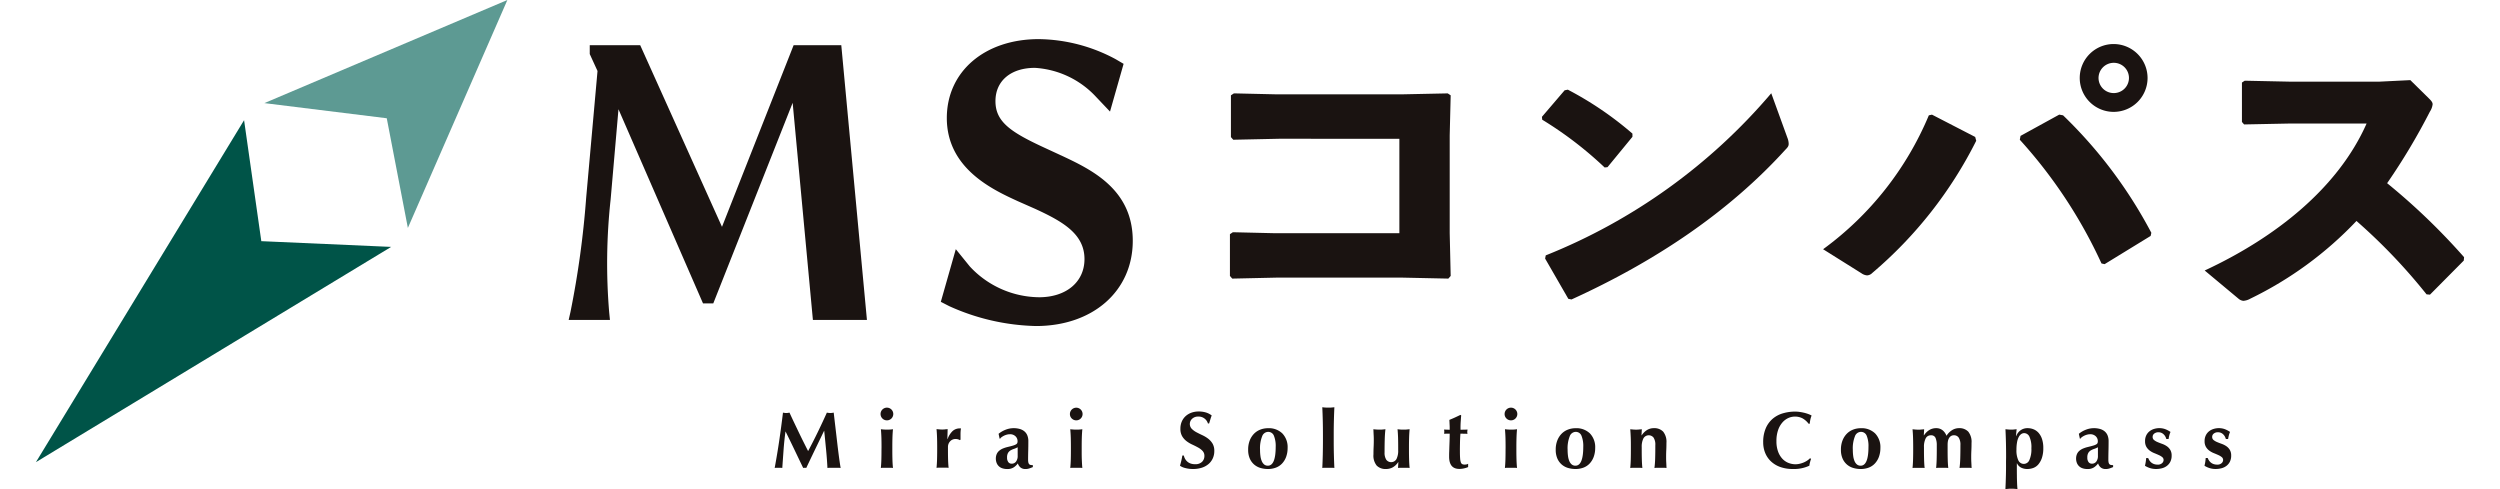 <svg xmlns="http://www.w3.org/2000/svg" viewBox="0 0 248 49.958" width="230" height="45">
  <g id="グループ_462" data-name="グループ 462" transform="translate(0 -73)">
    <g id="サイト名" transform="translate(0)">
      <g id="logo" transform="translate(-110.501 -36.768)">
        <g id="グループ_187" data-name="グループ 187">
          <path id="パス_179" data-name="パス 179" d="M186.861,155.721q-.066.92-.131,1.842a1.2,1.2,0,0,0-.2-.017h-.383a1.172,1.172,0,0,0-.193.017q.263-1.415.468-2.813t.379-2.838l.168.029a1.128,1.128,0,0,0,.169.012,1.084,1.084,0,0,0,.156-.012c.055-.008.113-.018.173-.029q.222.493.465,1t.485,1.016q.243.505.485.99t.465.922q.494-.921.983-1.929t.933-2a1.886,1.886,0,0,0,.354.041,1.865,1.865,0,0,0,.346-.041q.081.708.177,1.522t.185,1.591q.09.777.181,1.452c.06.45.115.811.164,1.086-.11-.011-.221-.017-.333-.017h-.67c-.115,0-.231.006-.346.017q-.04-.848-.135-1.834t-.194-1.958H191l-.922,1.908q-.451.938-.9,1.884a.621.621,0,0,0-.078-.012.62.62,0,0,0-.157,0,.621.621,0,0,0-.078.012q-.444-.921-.884-1.842t-.909-1.868h-.016Q186.927,154.8,186.861,155.721Z" fill="#1a1311"/>
          <path id="パス_180" data-name="パス 180" d="M196.767,152.052a.65.65,0,1,1,1.11.46.65.65,0,0,1-1.11-.46Zm.1,3.38q0-.5-.012-.941c-.009-.294-.026-.588-.054-.884.077.01.167.02.271.028s.22.013.346.013a3.723,3.723,0,0,0,.617-.041c-.028.3-.046.59-.054.884s-.012.607-.012.941v.33q0,.5.012.946c.008.3.026.58.054.855a1.807,1.807,0,0,0-.268-.017h-.7a1.932,1.932,0,0,0-.271.017c.028-.275.045-.559.054-.855s.012-.612.012-.946Z" fill="#1a1311"/>
          <path id="パス_181" data-name="パス 181" d="M203.611,154.626a2.05,2.05,0,0,1,.518-.834,1.057,1.057,0,0,1,.724-.268.681.681,0,0,1,.07,0,.39.39,0,0,0,.061,0,2.508,2.508,0,0,0-.037.264c-.008.093-.012.2-.012.329v.4a1.213,1.213,0,0,0,.008.139l-.074.066a.87.87,0,0,0-.185-.082.769.769,0,0,0-.234-.033.737.737,0,0,0-.584.243.832.832,0,0,0-.214.571v.33q0,.5.012.946c.009.3.026.58.054.855a1.808,1.808,0,0,0-.268-.017h-.694a1.927,1.927,0,0,0-.272.017c.027-.275.045-.559.053-.855s.013-.612.013-.946v-.33q0-.5-.013-.941c-.008-.294-.026-.588-.053-.884.093.01.188.02.284.028s.19.013.284.013.187,0,.283-.013.191-.018.284-.028l-.025,1Z" fill="#1a1311"/>
          <path id="パス_182" data-name="パス 182" d="M208.823,154.075a2.62,2.62,0,0,1,.744-.427,2.266,2.266,0,0,1,.794-.149,2.291,2.291,0,0,1,.6.075,1.283,1.283,0,0,1,.477.234,1.055,1.055,0,0,1,.313.415,1.543,1.543,0,0,1,.111.617q0,.526-.012.975c-.008.3-.013.6-.013.893a1.3,1.3,0,0,0,.029.308.36.36,0,0,0,.087.169.272.272,0,0,0,.152.073,1.165,1.165,0,0,0,.217.017v.2c-.159.066-.293.115-.4.148a1.214,1.214,0,0,1-.353.05.783.783,0,0,1-.494-.148.909.909,0,0,1-.287-.428,1.548,1.548,0,0,1-.441.419,1.162,1.162,0,0,1-.629.157,1.546,1.546,0,0,1-.535-.083.923.923,0,0,1-.575-.58,1.192,1.192,0,0,1-.066-.39,1.176,1.176,0,0,1,.086-.469.95.95,0,0,1,.247-.337,1.449,1.449,0,0,1,.382-.235,3.261,3.261,0,0,1,.5-.16c.23-.055.413-.1.547-.144a1.315,1.315,0,0,0,.3-.123.3.3,0,0,0,.128-.136.509.509,0,0,0,.029-.181.69.69,0,0,0-.21-.506.787.787,0,0,0-.58-.209,1.173,1.173,0,0,0-.288.037,1.5,1.5,0,0,0-.284.1,1.887,1.887,0,0,0-.247.144.64.64,0,0,0-.168.169h-.057Zm1.949,2.238c0-.236,0-.416,0-.539s0-.232,0-.325a1.937,1.937,0,0,1-.366.161,1.8,1.8,0,0,0-.354.155.787.787,0,0,0-.263.26.909.909,0,0,0-.1.477.729.729,0,0,0,.128.464.411.411,0,0,0,.341.161.542.542,0,0,0,.44-.206A.938.938,0,0,0,210.772,156.313Z" fill="#1a1311"/>
          <path id="パス_183" data-name="パス 183" d="M216.108,152.052a.647.647,0,1,1,.189.46A.626.626,0,0,1,216.108,152.052Zm.1,3.38q0-.5-.012-.941c-.009-.294-.026-.588-.053-.884.076.01.167.02.271.028s.219.013.345.013a3.706,3.706,0,0,0,.617-.041c-.027.3-.045.59-.053.884s-.012.607-.012.941v.33c0,.334,0,.649.012.946s.026.58.053.855a1.783,1.783,0,0,0-.267-.017h-.695a1.921,1.921,0,0,0-.271.017c.027-.275.044-.559.053-.855s.012-.612.012-.946Z" fill="#1a1311"/>
          <path id="パス_184" data-name="パス 184" d="M229.21,152.315a.868.868,0,0,0-.616.222.718.718,0,0,0-.054,1.016,1.964,1.964,0,0,0,.465.35c.186.1.387.2.6.3a3.2,3.2,0,0,1,.6.353,1.857,1.857,0,0,1,.465.51,1.452,1.452,0,0,1,.185.769,1.79,1.79,0,0,1-.157.753,1.652,1.652,0,0,1-.444.584,1.991,1.991,0,0,1-.687.37,2.92,2.92,0,0,1-.892.128,3.048,3.048,0,0,1-.794-.1,1.539,1.539,0,0,1-.531-.234q.083-.288.14-.527c.039-.159.072-.331.1-.518h.156a1.094,1.094,0,0,0,.354.625,1.024,1.024,0,0,0,.337.194,1.345,1.345,0,0,0,.445.07.963.963,0,0,0,.727-.247.828.828,0,0,0,.235-.593.725.725,0,0,0-.181-.51,1.8,1.8,0,0,0-.453-.349q-.271-.151-.592-.3a3.066,3.066,0,0,1-.592-.35,1.757,1.757,0,0,1-.452-.506,1.465,1.465,0,0,1-.181-.768,1.8,1.8,0,0,1,.152-.758,1.629,1.629,0,0,1,.407-.551,1.784,1.784,0,0,1,.588-.337,2.159,2.159,0,0,1,.7-.115,2.557,2.557,0,0,1,.778.107,1.784,1.784,0,0,1,.571.3c-.049.126-.091.248-.127.366s-.081.268-.136.448h-.123A.986.986,0,0,0,229.21,152.315Z" fill="#1a1311"/>
          <path id="パス_185" data-name="パス 185" d="M234.313,155.7a2.536,2.536,0,0,1,.168-.962,2.051,2.051,0,0,1,.448-.687,1.826,1.826,0,0,1,.646-.411,2.161,2.161,0,0,1,.753-.136,1.972,1.972,0,0,1,1.488.544,2.022,2.022,0,0,1,.527,1.472,2.621,2.621,0,0,1-.148.9,1.99,1.99,0,0,1-.415.687,1.674,1.674,0,0,1-.638.424,2.292,2.292,0,0,1-.814.14,2.714,2.714,0,0,1-.728-.1,1.753,1.753,0,0,1-.646-.333,1.7,1.7,0,0,1-.465-.613A2.186,2.186,0,0,1,234.313,155.7Zm2.813-.3a2.8,2.8,0,0,0-.181-1.122.618.618,0,0,0-.6-.4.663.663,0,0,0-.6.444,3.312,3.312,0,0,0-.218,1.39,4.576,4.576,0,0,0,.041.641,1.969,1.969,0,0,0,.136.515.889.889,0,0,0,.246.341.59.59,0,0,0,.383.123Q237.125,157.324,237.126,155.391Z" fill="#1a1311"/>
          <path id="パス_186" data-name="パス 186" d="M241.934,152.726c-.01-.449-.027-.9-.049-1.365.071.011.162.021.271.029s.225.012.346.012.236,0,.345-.012.2-.018.272-.029c-.022.46-.038.916-.049,1.365s-.017.943-.017,1.481v.534q0,.807.017,1.481c.011.45.027.9.049,1.341a1.828,1.828,0,0,0-.272-.017h-.691a1.823,1.823,0,0,0-.271.017c.022-.445.039-.891.049-1.341s.017-.943.017-1.481v-.534Q241.951,153.4,241.934,152.726Z" fill="#1a1311"/>
          <path id="パス_187" data-name="パス 187" d="M249.633,156.971a1.619,1.619,0,0,1-.539.522,1.385,1.385,0,0,1-.7.177,1.26,1.26,0,0,1-.95-.346,1.613,1.613,0,0,1-.333-1.143q0-.42.016-.741t.017-.641c0-.175,0-.366-.012-.571s-.018-.413-.029-.621c.071.01.161.02.271.028s.225.013.346.013.235,0,.345-.013.2-.018.271-.028c-.038.3-.062.638-.073,1.028s-.017.833-.017,1.332a1.3,1.3,0,0,0,.177.761.624.624,0,0,0,1.04-.078,1.894,1.894,0,0,0,.173-.888v-.33q0-.5-.012-.941c-.008-.294-.026-.588-.054-.884a3.715,3.715,0,0,0,.617.041c.126,0,.242,0,.346-.013s.194-.018.271-.028c-.027.3-.045.59-.053.884s-.013.607-.013.941v.33c0,.334.005.649.013.946s.026.58.053.855a2.64,2.64,0,0,0-.292-.017h-.584c-.1,0-.2.006-.308.017l.033-.592Z" fill="#1a1311"/>
          <path id="パス_188" data-name="パス 188" d="M256.693,153.87a.817.817,0,0,0,.025.205l-.724-.016c-.011.126-.021.271-.029.436s-.013.332-.016.5-.006.334-.008.493,0,.293,0,.4c0,.285.007.516.021.691a1.617,1.617,0,0,0,.07.4.325.325,0,0,0,.14.189.475.475,0,0,0,.23.05.915.915,0,0,0,.23-.021.667.667,0,0,0,.148-.062v.338a2.245,2.245,0,0,1-.411.131,2.155,2.155,0,0,1-.485.058q-1.045,0-1.045-1.251c0-.159,0-.338.009-.538s.012-.406.02-.617.015-.42.021-.625.008-.4.008-.572l-.576.008a.817.817,0,0,0,.025-.205,1.1,1.1,0,0,0-.025-.222l.576.024c0-.17,0-.329-.008-.477s-.014-.326-.025-.534q.288-.115.567-.243c.187-.085.373-.174.56-.267l.082.057c-.011.088-.021.191-.029.309s-.016.241-.025.37-.013.26-.016.4,0,.261,0,.382l.724-.016A1.1,1.1,0,0,0,256.693,153.87Z" fill="#1a1311"/>
          <path id="パス_189" data-name="パス 189" d="M260.506,152.052a.649.649,0,1,1,.19.46A.626.626,0,0,1,260.506,152.052Zm.1,3.38q0-.5-.012-.941c-.009-.294-.026-.588-.054-.884.077.01.168.02.271.028s.22.013.346.013a3.715,3.715,0,0,0,.617-.041c-.027.3-.045.59-.053.884s-.013.607-.013.941v.33q0,.5.013.946c.008.3.026.58.053.855a1.793,1.793,0,0,0-.267-.017h-.7a1.942,1.942,0,0,0-.271.017c.028-.275.045-.559.054-.855s.012-.612.012-.946Z" fill="#1a1311"/>
          <path id="パス_190" data-name="パス 190" d="M265.727,155.7a2.516,2.516,0,0,1,.169-.962,2.021,2.021,0,0,1,.448-.687,1.813,1.813,0,0,1,.645-.411,2.165,2.165,0,0,1,.753-.136,1.974,1.974,0,0,1,1.489.544,2.022,2.022,0,0,1,.526,1.472,2.6,2.6,0,0,1-.148.9,1.989,1.989,0,0,1-.415.687,1.674,1.674,0,0,1-.638.424,2.292,2.292,0,0,1-.814.14,2.714,2.714,0,0,1-.728-.1,1.753,1.753,0,0,1-.646-.333,1.708,1.708,0,0,1-.464-.613A2.186,2.186,0,0,1,265.727,155.7Zm2.813-.3a2.8,2.8,0,0,0-.181-1.122.618.618,0,0,0-.6-.4.663.663,0,0,0-.6.444,3.329,3.329,0,0,0-.218,1.39,4.737,4.737,0,0,0,.041.641,2.01,2.01,0,0,0,.136.515.88.88,0,0,0,.247.341.588.588,0,0,0,.382.123Q268.541,157.324,268.54,155.391Z" fill="#1a1311"/>
          <path id="パス_191" data-name="パス 191" d="M274.514,154.223a1.752,1.752,0,0,1,.538-.534,1.323,1.323,0,0,1,.7-.19,1.238,1.238,0,0,1,.95.358,1.665,1.665,0,0,1,.333,1.156c0,.28-.006.526-.017.74s-.016.428-.016.642c0,.175,0,.366.012.571s.018.4.029.6a1.823,1.823,0,0,0-.271-.017h-.691a1.838,1.838,0,0,0-.272.017,9.571,9.571,0,0,0,.074-1.008q.017-.579.016-1.328a1.3,1.3,0,0,0-.176-.761.625.625,0,0,0-1.041.078,1.9,1.9,0,0,0-.172.888v.33q0,.5.012.946c.008.3.026.58.053.855a1.784,1.784,0,0,0-.267-.017h-.7a1.932,1.932,0,0,0-.271.017c.027-.275.045-.559.053-.855s.012-.612.012-.946v-.33c0-.334,0-.648-.012-.941s-.026-.588-.053-.884c.1.01.2.02.291.028s.194.013.293.013.2,0,.292-.013l.308-.028-.033.616Z" fill="#1a1311"/>
          <path id="パス_192" data-name="パス 192" d="M291.7,156.983a2,2,0,0,0-.066.349,3.7,3.7,0,0,1-1.678.338,3.769,3.769,0,0,1-1.279-.2,2.7,2.7,0,0,1-.954-.567,2.446,2.446,0,0,1-.6-.868,2.838,2.838,0,0,1-.206-1.086,3.521,3.521,0,0,1,.268-1.451,2.642,2.642,0,0,1,.715-.971,2.838,2.838,0,0,1,1.041-.547,4.411,4.411,0,0,1,1.242-.173,3.307,3.307,0,0,1,.452.033c.159.022.312.051.461.086a4.023,4.023,0,0,1,.423.128,2.129,2.129,0,0,1,.342.156,2.476,2.476,0,0,0-.128.415,3.238,3.238,0,0,0-.062.424h-.115a2.02,2.02,0,0,0-.641-.563,1.681,1.681,0,0,0-.773-.169,1.632,1.632,0,0,0-.663.148,1.781,1.781,0,0,0-.6.453,2.312,2.312,0,0,0-.44.777,3.359,3.359,0,0,0-.169,1.131,3.01,3.01,0,0,0,.173,1.081,2.158,2.158,0,0,0,.448.733,1.707,1.707,0,0,0,.625.415,1.979,1.979,0,0,0,.7.132,1.9,1.9,0,0,0,.4-.046,2.591,2.591,0,0,0,.4-.123,2.079,2.079,0,0,0,.375-.194,1.59,1.59,0,0,0,.308-.255l.107.066C291.767,156.749,291.729,156.865,291.7,156.983Z" fill="#1a1311"/>
          <path id="パス_193" data-name="パス 193" d="M294.857,155.7a2.516,2.516,0,0,1,.169-.962,2.021,2.021,0,0,1,.448-.687,1.817,1.817,0,0,1,.646-.411,2.159,2.159,0,0,1,.752-.136,1.974,1.974,0,0,1,1.489.544,2.022,2.022,0,0,1,.527,1.472,2.6,2.6,0,0,1-.149.9,1.974,1.974,0,0,1-.415.687,1.67,1.67,0,0,1-.637.424,2.293,2.293,0,0,1-.815.14,2.719,2.719,0,0,1-.728-.1,1.749,1.749,0,0,1-.645-.333,1.7,1.7,0,0,1-.465-.613A2.185,2.185,0,0,1,294.857,155.7Zm2.813-.3a2.783,2.783,0,0,0-.181-1.122.617.617,0,0,0-.6-.4.663.663,0,0,0-.6.444,3.329,3.329,0,0,0-.218,1.39,4.737,4.737,0,0,0,.041.641,2.009,2.009,0,0,0,.136.515.88.88,0,0,0,.247.341.588.588,0,0,0,.382.123Q297.671,157.324,297.67,155.391Z" fill="#1a1311"/>
          <path id="パス_194" data-name="パス 194" d="M303.345,154.223a1.745,1.745,0,0,1,.539-.534,1.317,1.317,0,0,1,.7-.19,1.029,1.029,0,0,1,.637.2,1.3,1.3,0,0,1,.416.58,1.85,1.85,0,0,1,.575-.58,1.323,1.323,0,0,1,.7-.2,1.237,1.237,0,0,1,.951.358,1.665,1.665,0,0,1,.333,1.156c0,.28-.006.526-.016.74s-.017.428-.017.642c0,.175,0,.366.012.571s.018.4.029.6a1.823,1.823,0,0,0-.271-.017h-.691a1.828,1.828,0,0,0-.272.017,9.841,9.841,0,0,0,.074-1.008q.017-.579.017-1.328a1.329,1.329,0,0,0-.173-.761.561.561,0,0,0-.485-.243.55.55,0,0,0-.325.091.646.646,0,0,0-.2.234.988.988,0,0,0-.1.309,2.034,2.034,0,0,0-.025.312v.593q0,.5.012.946c.008.3.026.58.054.855a1.8,1.8,0,0,0-.268-.017h-.7a1.932,1.932,0,0,0-.271.017c.027-.275.045-.559.053-.855s.013-.612.013-.946v-.5a1.885,1.885,0,0,0-.124-.765.466.466,0,0,0-.469-.272.574.574,0,0,0-.542.321,1.894,1.894,0,0,0-.173.888v.33q0,.5.012.946c.008.3.026.58.054.855a1.8,1.8,0,0,0-.268-.017h-.694a1.937,1.937,0,0,0-.272.017c.027-.275.045-.559.053-.855s.013-.612.013-.946v-.33c0-.334-.005-.648-.013-.941s-.026-.588-.053-.884c.1.01.2.02.292.028s.193.013.292.013.2,0,.292-.013l.309-.028-.034.616Z" fill="#1a1311"/>
          <path id="パス_195" data-name="パス 195" d="M311.726,156.453q0-.807-.016-1.481t-.05-1.365c.093.01.19.02.288.028s.2.013.288.013.188,0,.284-.013.19-.018.284-.028c-.012.093-.024.2-.037.333a3.442,3.442,0,0,0-.021.374h.017a1.191,1.191,0,0,1,1.168-.815,1.6,1.6,0,0,1,.6.116,1.367,1.367,0,0,1,.51.361,1.811,1.811,0,0,1,.354.634,2.864,2.864,0,0,1,.131.921,3.113,3.113,0,0,1-.139.995,2,2,0,0,1-.366.671,1.256,1.256,0,0,1-.519.366,1.723,1.723,0,0,1-.6.107,1.388,1.388,0,0,1-.642-.14.953.953,0,0,1-.419-.436h-.017v.666q0,.288.005.588c0,.2.006.391.012.572s.012.343.021.485.017.25.028.321c-.071-.011-.162-.02-.271-.029s-.225-.012-.346-.012-.235,0-.345.012-.2.018-.272.029q.016-.345.029-.683c.008-.224.015-.452.021-.682s.009-.464.012-.7,0-.488,0-.757Zm2.583-.9a2.572,2.572,0,0,0-.2-1.181.6.6,0,0,0-.53-.366.539.539,0,0,0-.3.091.8.8,0,0,0-.251.288,1.814,1.814,0,0,0-.177.518,3.943,3.943,0,0,0-.066.781,2.422,2.422,0,0,0,.193,1.107.612.612,0,0,0,.564.358.622.622,0,0,0,.559-.387A2.694,2.694,0,0,0,314.309,155.556Z" fill="#1a1311"/>
          <path id="パス_196" data-name="パス 196" d="M319.156,154.075a2.62,2.62,0,0,1,.744-.427,2.266,2.266,0,0,1,.794-.149,2.291,2.291,0,0,1,.6.075,1.283,1.283,0,0,1,.477.234,1.055,1.055,0,0,1,.313.415,1.543,1.543,0,0,1,.111.617q0,.526-.012.975c-.008.3-.012.6-.012.893a1.3,1.3,0,0,0,.028.308.36.36,0,0,0,.087.169.275.275,0,0,0,.152.073,1.176,1.176,0,0,0,.218.017v.2c-.16.066-.294.115-.4.148a1.226,1.226,0,0,1-.354.05.785.785,0,0,1-.494-.148.909.909,0,0,1-.287-.428,1.558,1.558,0,0,1-.44.419,1.166,1.166,0,0,1-.63.157,1.536,1.536,0,0,1-.534-.083.924.924,0,0,1-.366-.234.937.937,0,0,1-.21-.346,1.193,1.193,0,0,1-.066-.39,1.158,1.158,0,0,1,.087-.469.935.935,0,0,1,.246-.337,1.439,1.439,0,0,1,.383-.235,3.191,3.191,0,0,1,.5-.16q.345-.083.547-.144a1.3,1.3,0,0,0,.3-.123.292.292,0,0,0,.128-.136.508.508,0,0,0,.029-.181.69.69,0,0,0-.21-.506.787.787,0,0,0-.58-.209,1.159,1.159,0,0,0-.287.037,1.454,1.454,0,0,0-.284.1,1.763,1.763,0,0,0-.247.144.63.63,0,0,0-.169.169h-.057Zm1.949,2.238c0-.236,0-.416,0-.539s0-.232,0-.325a1.937,1.937,0,0,1-.366.161,1.769,1.769,0,0,0-.353.155.769.769,0,0,0-.263.26.9.9,0,0,0-.1.477.729.729,0,0,0,.127.464.412.412,0,0,0,.342.161.545.545,0,0,0,.44-.206A.944.944,0,0,0,321.105,156.313Z" fill="#1a1311"/>
          <path id="パス_197" data-name="パス 197" d="M326.368,156.8a.951.951,0,0,0,.193.214.916.916,0,0,0,.276.152,1.117,1.117,0,0,0,.374.058.619.619,0,0,0,.444-.149.434.434,0,0,0,.157-.32.374.374,0,0,0-.14-.3,1.536,1.536,0,0,0-.35-.21q-.21-.095-.456-.194a2.047,2.047,0,0,1-.457-.251,1.306,1.306,0,0,1-.349-.382,1.121,1.121,0,0,1-.14-.592,1.3,1.3,0,0,1,.127-.6,1.193,1.193,0,0,1,.334-.412,1.389,1.389,0,0,1,.464-.238,1.779,1.779,0,0,1,.514-.079,1.755,1.755,0,0,1,.613.1,2.609,2.609,0,0,1,.547.288,2.106,2.106,0,0,0-.123.354,3.033,3.033,0,0,0-.074.37h-.231a1.127,1.127,0,0,0-.082-.218.915.915,0,0,0-.156-.226.8.8,0,0,0-.239-.177.739.739,0,0,0-.337-.07.652.652,0,0,0-.415.132.415.415,0,0,0-.169.345.391.391,0,0,0,.144.317,1.431,1.431,0,0,0,.358.209c.142.061.3.121.469.181a2.115,2.115,0,0,1,.468.235,1.231,1.231,0,0,1,.358.374,1.1,1.1,0,0,1,.144.592,1.353,1.353,0,0,1-.132.621,1.211,1.211,0,0,1-.353.428,1.4,1.4,0,0,1-.506.242,2.325,2.325,0,0,1-.6.075,1.953,1.953,0,0,1-.665-.107,2.225,2.225,0,0,1-.469-.222,4.516,4.516,0,0,0,.123-.79h.206A1.208,1.208,0,0,0,326.368,156.8Z" fill="#1a1311"/>
          <path id="パス_198" data-name="パス 198" d="M332.449,156.8a.951.951,0,0,0,.193.214.916.916,0,0,0,.276.152,1.117,1.117,0,0,0,.374.058.619.619,0,0,0,.444-.149.436.436,0,0,0,.156-.32.373.373,0,0,0-.139-.3,1.536,1.536,0,0,0-.35-.21q-.21-.095-.457-.194a2.062,2.062,0,0,1-.456-.251,1.292,1.292,0,0,1-.349-.382,1.121,1.121,0,0,1-.141-.592,1.3,1.3,0,0,1,.128-.6,1.2,1.2,0,0,1,.333-.412,1.4,1.4,0,0,1,.465-.238,1.832,1.832,0,0,1,1.127.02,2.61,2.61,0,0,1,.547.288,2.106,2.106,0,0,0-.123.354,3.238,3.238,0,0,0-.075.37h-.23a1.2,1.2,0,0,0-.082-.218.894.894,0,0,0-.157-.226.787.787,0,0,0-.238-.177.739.739,0,0,0-.337-.07.65.65,0,0,0-.415.132.415.415,0,0,0-.169.345.391.391,0,0,0,.144.317,1.431,1.431,0,0,0,.358.209c.142.061.3.121.469.181a2.137,2.137,0,0,1,.468.235,1.232,1.232,0,0,1,.358.374,1.1,1.1,0,0,1,.144.592,1.353,1.353,0,0,1-.132.621,1.211,1.211,0,0,1-.353.428,1.4,1.4,0,0,1-.506.242,2.325,2.325,0,0,1-.6.075,1.963,1.963,0,0,1-.666-.107,2.274,2.274,0,0,1-.469-.222,4.426,4.426,0,0,0,.124-.79h.206A1.208,1.208,0,0,0,332.449,156.8Z" fill="#1a1311"/>
        </g>
        <g id="グループ_188" data-name="グループ 188">
          <path id="パス_199" data-name="パス 199" d="M148.489,133.048l10.163-23.28L133.832,120.3l12.5,1.547Z" fill="#5d9a93"/>
          <path id="パス_200" data-name="パス 200" d="M146.782,134.985,110.5,156.97l21.26-34.927L133.52,134.4Z" fill="#005448"/>
        </g>
        <g id="グループ_189" data-name="グループ 189">
          <path id="パス_201" data-name="パス 201" d="M192.771,114.542l-.014-.156h-4.869l-7.316,18.55L172.4,114.788l-.18-.4h-5.155v.9l.794,1.732L166.7,129.965a93.989,93.989,0,0,1-1.6,11.648l-.187.831h4.215l-.075-.748a60,60,0,0,1,.147-11.571l.8-9.2,8.59,19.729.046.1h1.047l8.107-20.485,2.053,22.017.014.155h5.519Z" fill="#1a1311"/>
          <path id="パス_202" data-name="パス 202" d="M215.173,125.624l-.293.62.291-.62-1.785-.825c-3.377-1.567-4.883-2.617-4.883-4.7s1.582-3.4,4.029-3.4a9.273,9.273,0,0,1,6.247,2.965l1.424,1.5,1.388-4.876-.789-.463a16.926,16.926,0,0,0-7.877-2.061c-5.529,0-9.39,3.314-9.39,8.061,0,5.173,4.725,7.334,7.272,8.5l1.766.78c2.748,1.268,5.023,2.529,5.023,5.123,0,2.335-1.863,3.9-4.636,3.9a9.772,9.772,0,0,1-7.076-3.145l-1.431-1.765-1.531,5.378.864.443a22.635,22.635,0,0,0,8.853,2.029c5.822,0,9.888-3.58,9.888-8.706C222.527,129.07,218.277,127.078,215.173,125.624Z" fill="#1a1311"/>
          <path id="パス_203" data-name="パス 203" d="M237.3,119.406h12.615l4.783-.1.3.2-.1,4.1v9.972l.1,4.374-.238.272-4.68-.1H237.165l-4.477.1-.237-.272v-4.265l.3-.2,4.273.1h12.733v-9.646H237.436l-4.646.1-.237-.271v-4.266l.305-.2Z" fill="#1a1311"/>
          <path id="パス_204" data-name="パス 204" d="M264.318,121.7l2.318-2.709.326-.065a34.425,34.425,0,0,1,6.6,4.489v.326l-2.546,3.1-.293.033a38.1,38.1,0,0,0-6.376-4.88Zm25.072,2.142a1.764,1.764,0,0,1,.13.618c0,.228-.1.358-.326.586-5.79,6.376-13.268,11.4-21.856,15.308l-.325-.065-2.37-4.113.065-.325a58.912,58.912,0,0,0,23.032-16.558Z" fill="#1a1311"/>
          <path id="パス_205" data-name="パス 205" d="M308.674,124.147a42.878,42.878,0,0,1-10.615,13.5.8.8,0,0,1-.533.248,1.136,1.136,0,0,1-.569-.213l-3.922-2.459a32.394,32.394,0,0,0,10.8-13.675l.32-.071,4.415,2.279Zm4.526-.5,3.953-2.172.39.071a47.208,47.208,0,0,1,9.018,12l-.072.319-4.7,2.882-.319-.07a49.391,49.391,0,0,0-8.343-12.635Zm12.975-5.9a3.464,3.464,0,1,1-3.445-3.481A3.472,3.472,0,0,1,326.175,117.749Zm-5.008,0a1.546,1.546,0,0,0,1.563,1.527,1.545,1.545,0,0,0,0-3.09A1.553,1.553,0,0,0,321.167,117.749Z" fill="#1a1311"/>
          <path id="パス_206" data-name="パス 206" d="M354.67,139.831a57.727,57.727,0,0,0-7.158-7.494,37.357,37.357,0,0,1-10.845,7.937,1.7,1.7,0,0,1-.7.221.9.9,0,0,1-.506-.221l-3.452-2.878c7.272-3.383,13.628-8.436,16.537-15.012h-7.8l-4.711.094-.221-.252V118.2l.285-.189,4.742.1h8.948l3.225-.159,1.929,1.9c.221.221.347.379.347.569a1.742,1.742,0,0,1-.284.758,64.592,64.592,0,0,1-4.363,7.3,65.76,65.76,0,0,1,7.86,7.557l-.032.347-3.452,3.479Z" fill="#1a1311"/>
        </g>
      </g>
    </g>
  </g>
</svg>
